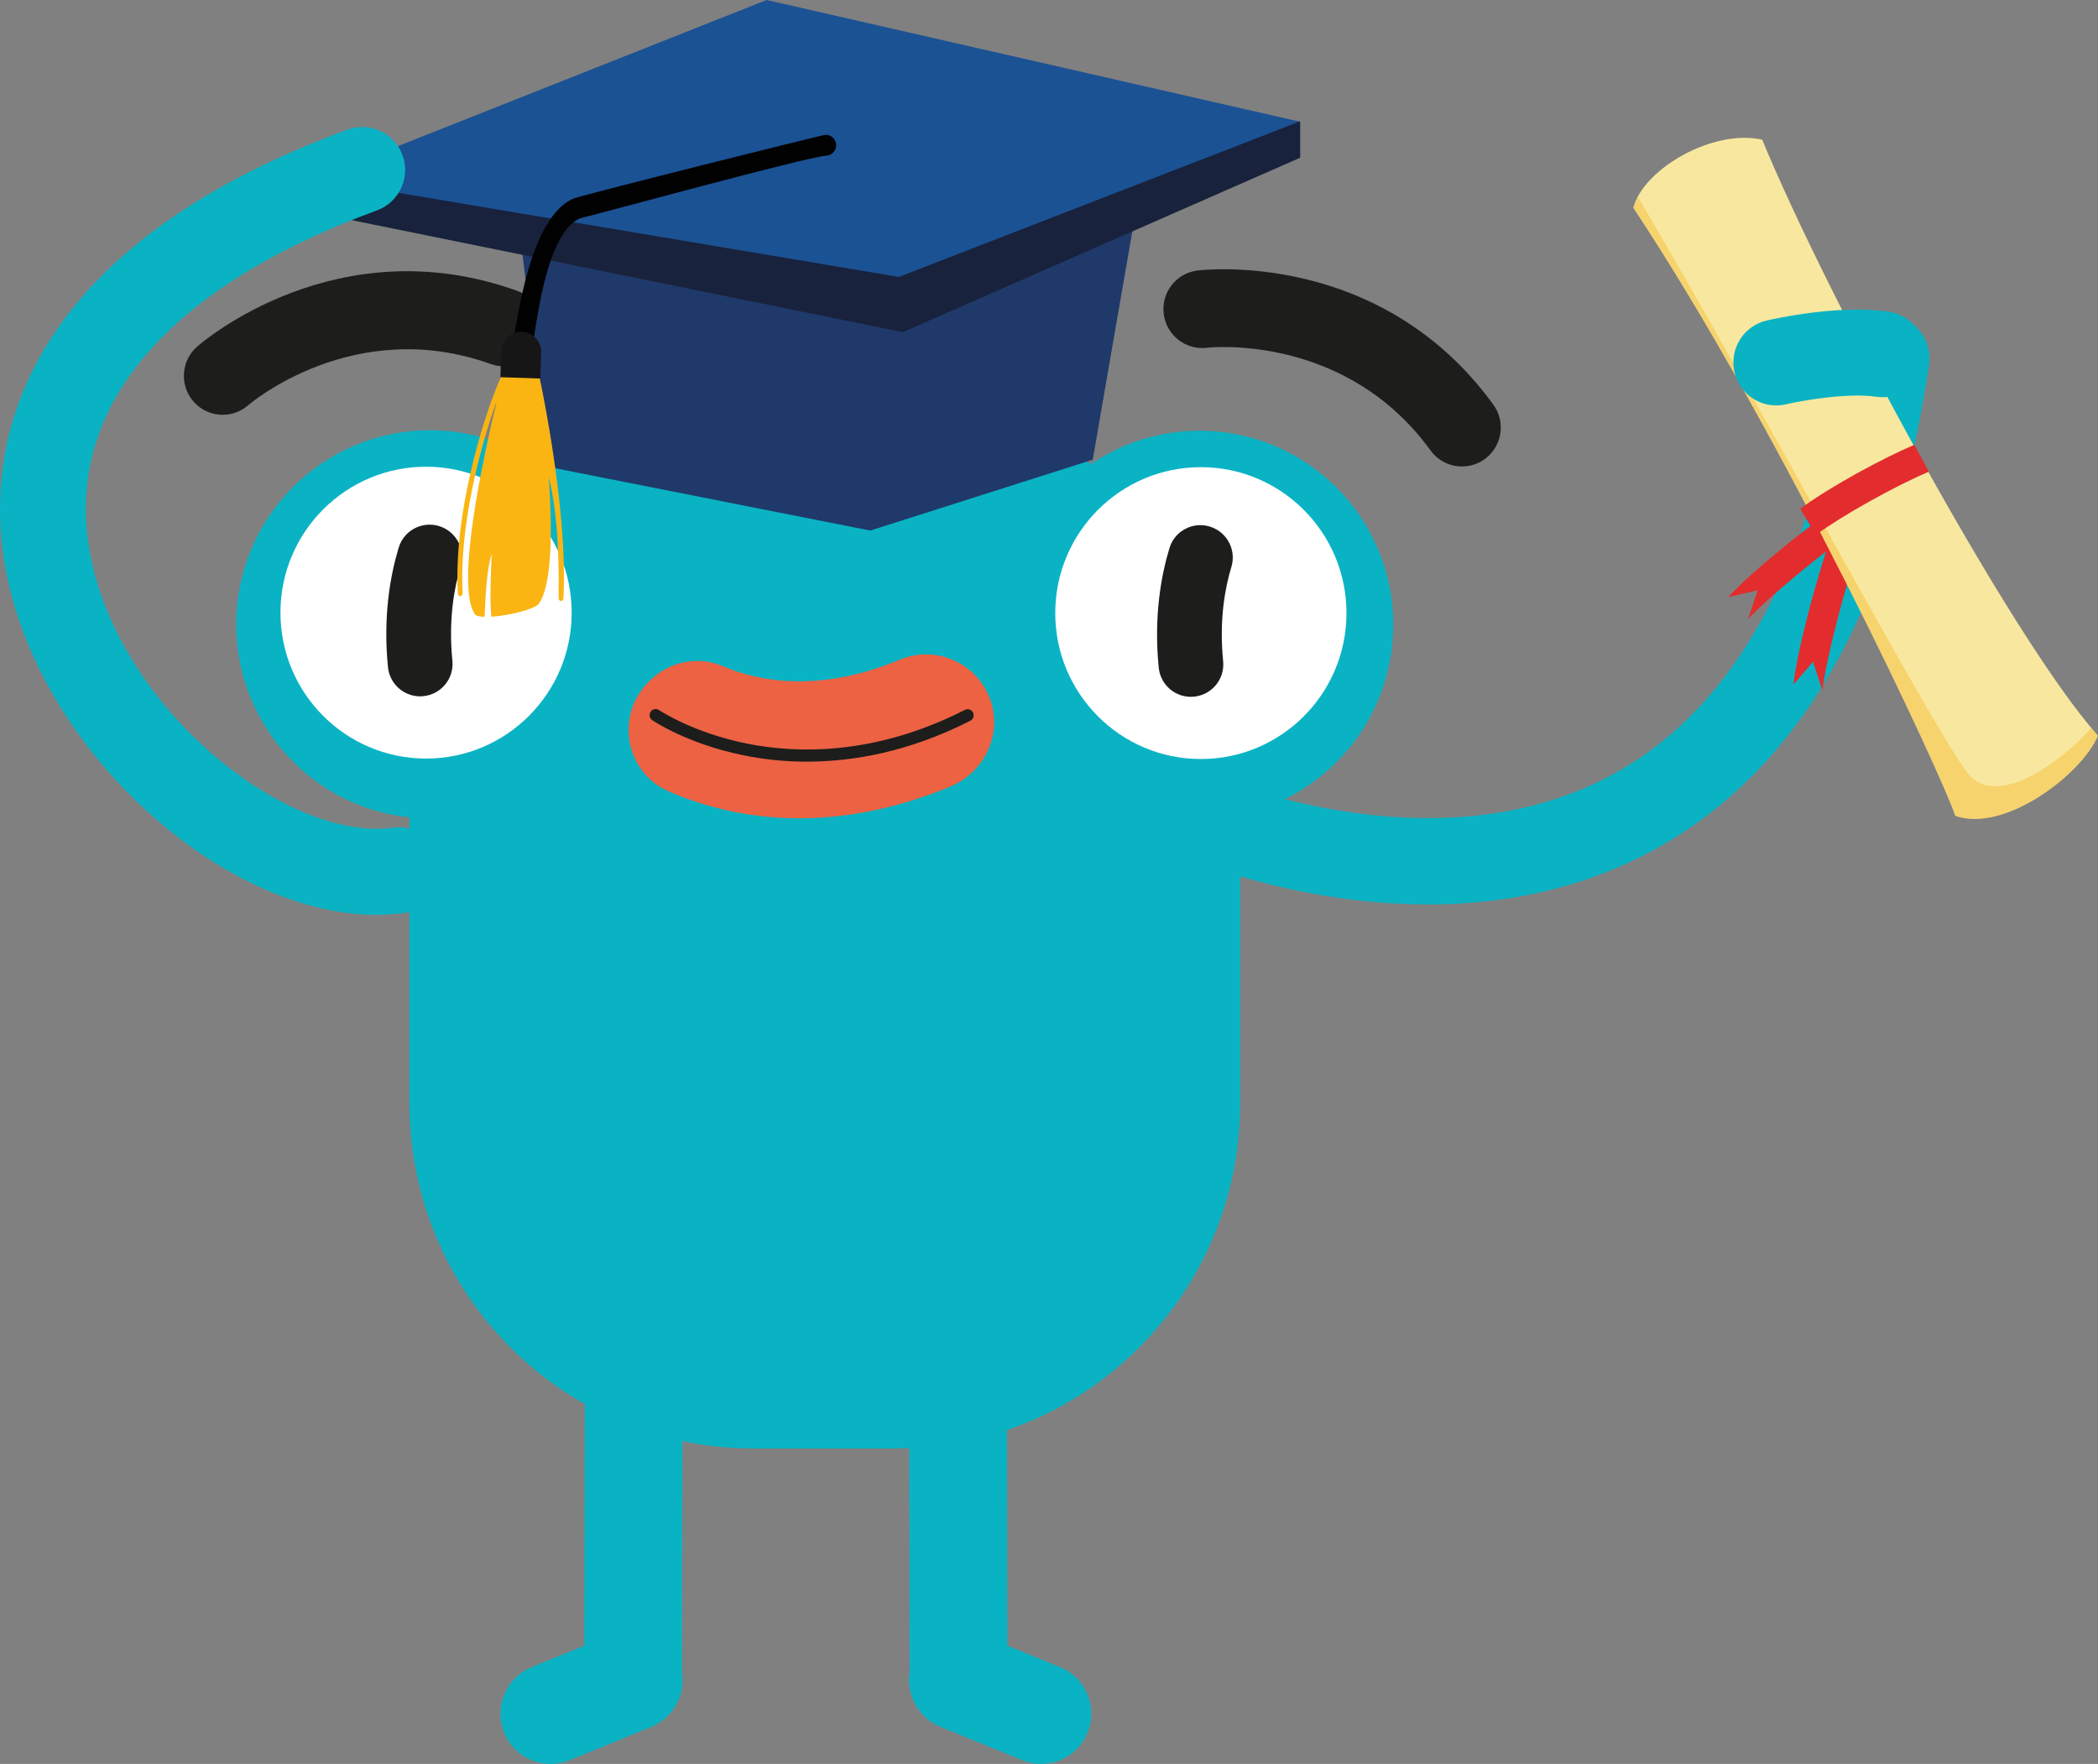 <svg xmlns="http://www.w3.org/2000/svg" width="358" height="301" viewBox="0 0 358 301" fill="none"><rect x="0" y="0" width="358" height="301" fill="#808080" stroke="none"/><g clip-path="url(#clip0_804_1954)"><path d="M211.622 188.255V127.714C211.622 95.174 185.299 68.794 152.828 68.794H128.658C96.187 68.794 69.865 95.174 69.865 127.714V188.255C69.865 220.796 96.187 247.175 128.658 247.175H152.828C185.299 247.175 211.622 220.796 211.622 188.255Z" fill="#0AB3C4"></path><path d="M116.461 240.543C116.461 235.937 112.73 232.185 108.128 232.185C105.903 232.185 103.811 233.051 102.235 234.631C100.659 236.21 99.794 238.307 99.787 240.529L99.704 280.817L90.722 284.479C88.602 285.339 86.949 286.981 86.064 289.092C85.178 291.202 85.164 293.529 86.022 295.654C86.886 297.778 88.518 299.435 90.624 300.322C91.684 300.769 92.807 301 93.951 301C95.094 301 96.14 300.783 97.172 300.364L111.147 294.668C114.815 293.173 116.991 289.287 116.37 285.381L116.461 240.543Z" fill="#0AB3C4"></path><path d="M185.534 289.085C184.648 286.974 182.989 285.339 180.876 284.472L171.894 280.81L171.81 240.529C171.81 238.3 170.939 236.203 169.363 234.624C167.787 233.051 165.694 232.178 163.47 232.178C158.874 232.178 155.137 235.93 155.137 240.536L155.227 285.374C154.607 289.28 156.782 293.166 160.457 294.661L174.432 300.357C175.464 300.776 176.552 300.993 177.654 300.993C178.756 300.993 179.913 300.762 180.98 300.315C183.086 299.428 184.718 297.764 185.583 295.647C186.448 293.529 186.427 291.195 185.541 289.085H185.534Z" fill="#0AB3C4"></path><path d="M73.365 139.664C91.621 139.664 106.419 124.834 106.419 106.539C106.419 88.245 91.621 73.414 73.365 73.414C55.109 73.414 40.31 88.245 40.31 106.539C40.31 124.834 55.109 139.664 73.365 139.664Z" fill="#0AB3C4"></path><path d="M204.69 139.748C222.946 139.748 237.745 124.918 237.745 106.623C237.745 88.328 222.946 73.498 204.69 73.498C186.435 73.498 171.636 88.328 171.636 106.623C171.636 124.918 186.435 139.748 204.69 139.748Z" fill="#0AB3C4"></path><path d="M72.703 129.44C86.425 129.44 97.55 118.292 97.55 104.54C97.55 90.789 86.425 79.641 72.703 79.641C58.981 79.641 47.856 90.789 47.856 104.54C47.856 118.292 58.981 129.44 72.703 129.44Z" fill="white"></path><path d="M70.835 118.755C68.415 118.378 66.455 116.4 66.204 113.842C65.326 105.085 66.63 98.069 68.038 93.429C69.063 90.039 72.983 88.502 76.051 90.256C78.275 91.528 79.349 94.177 78.603 96.636C77.55 100.096 76.483 105.652 77.195 112.731C77.501 115.771 75.291 118.482 72.257 118.79C71.776 118.839 71.302 118.825 70.842 118.755H70.835Z" fill="#1D1D1B"></path><path d="M204.914 129.517C218.636 129.517 229.761 118.369 229.761 104.617C229.761 90.865 218.636 79.717 204.914 79.717C191.192 79.717 180.067 90.865 180.067 104.617C180.067 118.369 191.192 129.517 204.914 129.517Z" fill="white"></path><path d="M202.355 118.839C199.935 118.461 197.976 116.484 197.725 113.926C196.846 105.169 198.15 98.153 199.559 93.513C200.584 90.123 204.503 88.586 207.571 90.34C209.796 91.612 210.87 94.26 210.124 96.72C209.071 100.18 208.004 105.735 208.715 112.815C209.022 115.855 206.811 118.566 203.778 118.874C203.297 118.923 202.822 118.909 202.362 118.839H202.355Z" fill="#1D1D1B"></path><path d="M132.675 139.511C125.297 139.028 119.055 137.184 114.097 135.038C106.824 131.886 104.962 122.396 110.415 116.637C110.492 116.554 110.576 116.47 110.652 116.386C113.909 112.948 118.958 111.815 123.316 113.667C129.474 116.281 139.809 118.308 153.546 112.563C159.572 110.04 166.517 112.989 168.881 119.139C171.182 125.128 168.037 131.795 162.124 134.234C150.987 138.826 141.092 140.056 132.675 139.511Z" fill="#EC6243"></path><path d="M137.674 129.971C133.546 129.971 129.892 129.503 126.851 128.881C117.263 126.917 111.538 123.053 111.301 122.885C110.826 122.564 110.708 121.921 111.029 121.445C111.349 120.97 111.991 120.851 112.465 121.173C112.521 121.208 118.156 124.996 127.368 126.869C135.847 128.588 149.202 129 164.648 121.138C165.157 120.879 165.778 121.082 166.036 121.592C166.294 122.102 166.091 122.724 165.582 122.983C155.087 128.322 145.513 129.971 137.674 129.964V129.971Z" fill="#1D1D1B"></path><path d="M243.568 154.333C220.29 154.333 201.461 146.024 200.269 145.486C196.58 143.823 194.941 139.476 196.601 135.786C198.261 132.089 202.591 130.447 206.273 132.103C206.81 132.34 244.76 148.896 275.402 132.033C296.113 120.635 309.328 96.427 314.683 60.08C315.276 56.068 318.993 53.308 322.996 53.895C326.999 54.489 329.76 58.221 329.167 62.225C323.093 103.415 307.34 131.25 282.34 144.955C269.474 152.006 255.89 154.34 243.561 154.34L243.568 154.333Z" fill="#0AB3C4"></path><path d="M38.003 70.779C36.162 70.779 34.321 70.01 33.017 68.515C30.604 65.754 30.89 61.561 33.637 59.143C34.6 58.298 57.563 38.604 88.219 49.618C91.664 50.855 93.456 54.657 92.222 58.109C90.987 61.561 87.194 63.357 83.749 62.12C60.339 53.713 42.542 68.983 42.361 69.137C41.106 70.241 39.551 70.779 38.003 70.779Z" fill="#1D1D1B"></path><path d="M249.474 79.599C247.424 79.599 245.409 78.648 244.112 76.866C229.481 56.718 206.19 59.311 205.952 59.339C202.319 59.786 199.014 57.194 198.574 53.553C198.128 49.912 200.715 46.599 204.349 46.159C205.618 46.005 235.66 42.658 254.823 69.053C256.978 72.016 256.322 76.167 253.365 78.327C252.187 79.186 250.827 79.599 249.474 79.599Z" fill="#1D1D1B"></path><path d="M186.462 78.445L148.498 90.535L93.547 79.668L88.407 37.221L142.961 48.318L193.951 35.243L186.462 78.445Z" fill="#1F396A"></path><path d="M221.86 26.913L154.07 56.676L53.938 36.333L53.889 30.519L130.925 6.164L221.86 20.77V26.913Z" fill="#18223C"></path><path d="M221.734 20.749L153.38 47.256L53.798 30.526L130.813 0L221.734 20.749Z" fill="#1B5294"></path><path d="M88.895 59.737C88.756 59.709 88.624 59.66 88.491 59.598C87.612 59.171 87.243 58.102 87.675 57.221C88.177 56.187 90.144 36.906 97.975 33.845C99.523 33.237 140.249 23.027 140.862 23.006C141.831 22.978 142.654 23.747 142.682 24.732C142.71 25.711 141.943 26.535 140.967 26.563C137.529 26.808 101.539 36.682 99.07 37.221C92.773 39.694 91.371 57.718 90.855 58.78C90.493 59.535 89.67 59.912 88.889 59.744L88.895 59.737Z" fill="#010101"></path><path d="M91.748 62.91L86.204 62.728C86.204 62.728 86.169 62.875 86.106 63.099C83.861 67.075 77.257 85.993 78.129 101.256C78.15 101.528 78.338 101.738 78.547 101.745C78.77 101.717 78.965 101.451 78.951 101.151C78.303 89.913 82.013 75.909 84.795 68.333C82.313 78.634 77.731 99.963 81.023 104.792C81.232 105.099 81.866 105.225 82.689 105.26C82.836 101.444 83.129 96.755 83.896 94.582C83.735 98.691 83.561 102.29 83.847 105.239C86.852 105.058 91.197 103.953 91.894 103.059C94.223 100.075 94.244 90.48 93.659 81.416C94.753 85.965 95.472 92.094 95.318 102.025C95.318 102.318 95.493 102.57 95.716 102.57C95.939 102.57 96.127 102.325 96.141 102.032C96.978 86.217 91.755 62.91 91.755 62.91H91.748Z" fill="#FAB513"></path><path d="M92.201 64.587L85.388 64.364L85.534 59.926C85.597 58.039 87.166 56.558 89.049 56.62C90.932 56.683 92.403 58.263 92.34 60.15L92.194 64.587H92.201Z" fill="#161617"></path><path d="M317.828 89.494L314.6 85.574C309.467 89.11 299.488 96.951 294.893 101.892L299.914 100.725L298.296 105.631C302.166 101.472 312.103 93.436 317.828 89.494Z" fill="#E32C2D"></path><path d="M317.229 93.254L312.313 91.996C310.249 97.887 306.818 110.117 306.016 116.826L309.377 112.913L310.967 117.832C311.643 112.186 314.921 99.823 317.222 93.254H317.229Z" fill="#E32C2D"></path><path d="M333.658 139.224C342.117 142.159 355.234 132.089 357.989 125.541C343.184 108.873 312.096 51.365 300.694 23.838C292.354 21.944 280.429 28.799 278.714 35.453C304.23 73.994 331.552 132.711 333.651 139.224H333.658Z" fill="#F8E89F"></path><path opacity="0.35" d="M336.266 132.494C331.615 127.735 303.051 73.693 279.53 33.614C279.209 34.222 278.881 34.837 278.721 35.446C304.237 73.994 331.559 132.704 333.658 139.217C342.117 142.152 355.234 132.082 357.989 125.534C357.64 125.135 357.236 124.611 356.866 124.171C351.169 130.579 341.071 137.407 336.259 132.487L336.266 132.494Z" fill="#F5AB0F"></path><path d="M329.139 80.493L326.656 75.902C321.322 78.159 312.221 83.065 307.193 86.825L309.864 91.283C314.097 88.124 323.184 83.009 329.132 80.493H329.139Z" fill="#E32C2D"></path><path d="M303.101 69.186C299.774 69.186 296.755 66.894 295.974 63.504C295.06 59.563 297.501 55.621 301.441 54.699C302.675 54.412 313.777 51.91 322.32 53.189C326.323 53.79 329.077 57.522 328.477 61.533C327.878 65.538 324.154 68.298 320.151 67.704C315.249 66.97 307.375 68.382 304.76 68.99C304.203 69.116 303.652 69.179 303.101 69.179V69.186Z" fill="#0AB3C4"></path><path d="M64.251 156.108C38.999 156.108 9.139 130.293 1.761 100.788C-2.075 85.448 0.387 70.472 8.874 57.466C18.455 42.783 35.415 30.889 59.292 22.119C63.093 20.728 67.298 22.677 68.686 26.479C70.073 30.281 68.128 34.502 64.334 35.893C26.719 49.716 9.536 71.492 15.966 97.216C18.951 109.146 26.886 121.075 37.744 129.936C47.828 138.176 58.797 142.397 67.075 141.23C71.085 140.671 74.781 143.466 75.345 147.477C75.91 151.489 73.114 155.2 69.111 155.766C67.514 155.989 65.889 156.101 64.251 156.101V156.108Z" fill="#0AB3C4"></path></g><defs><clipPath id="clip0_804_1954"><rect width="358" height="301" fill="white"></rect></clipPath></defs></svg>